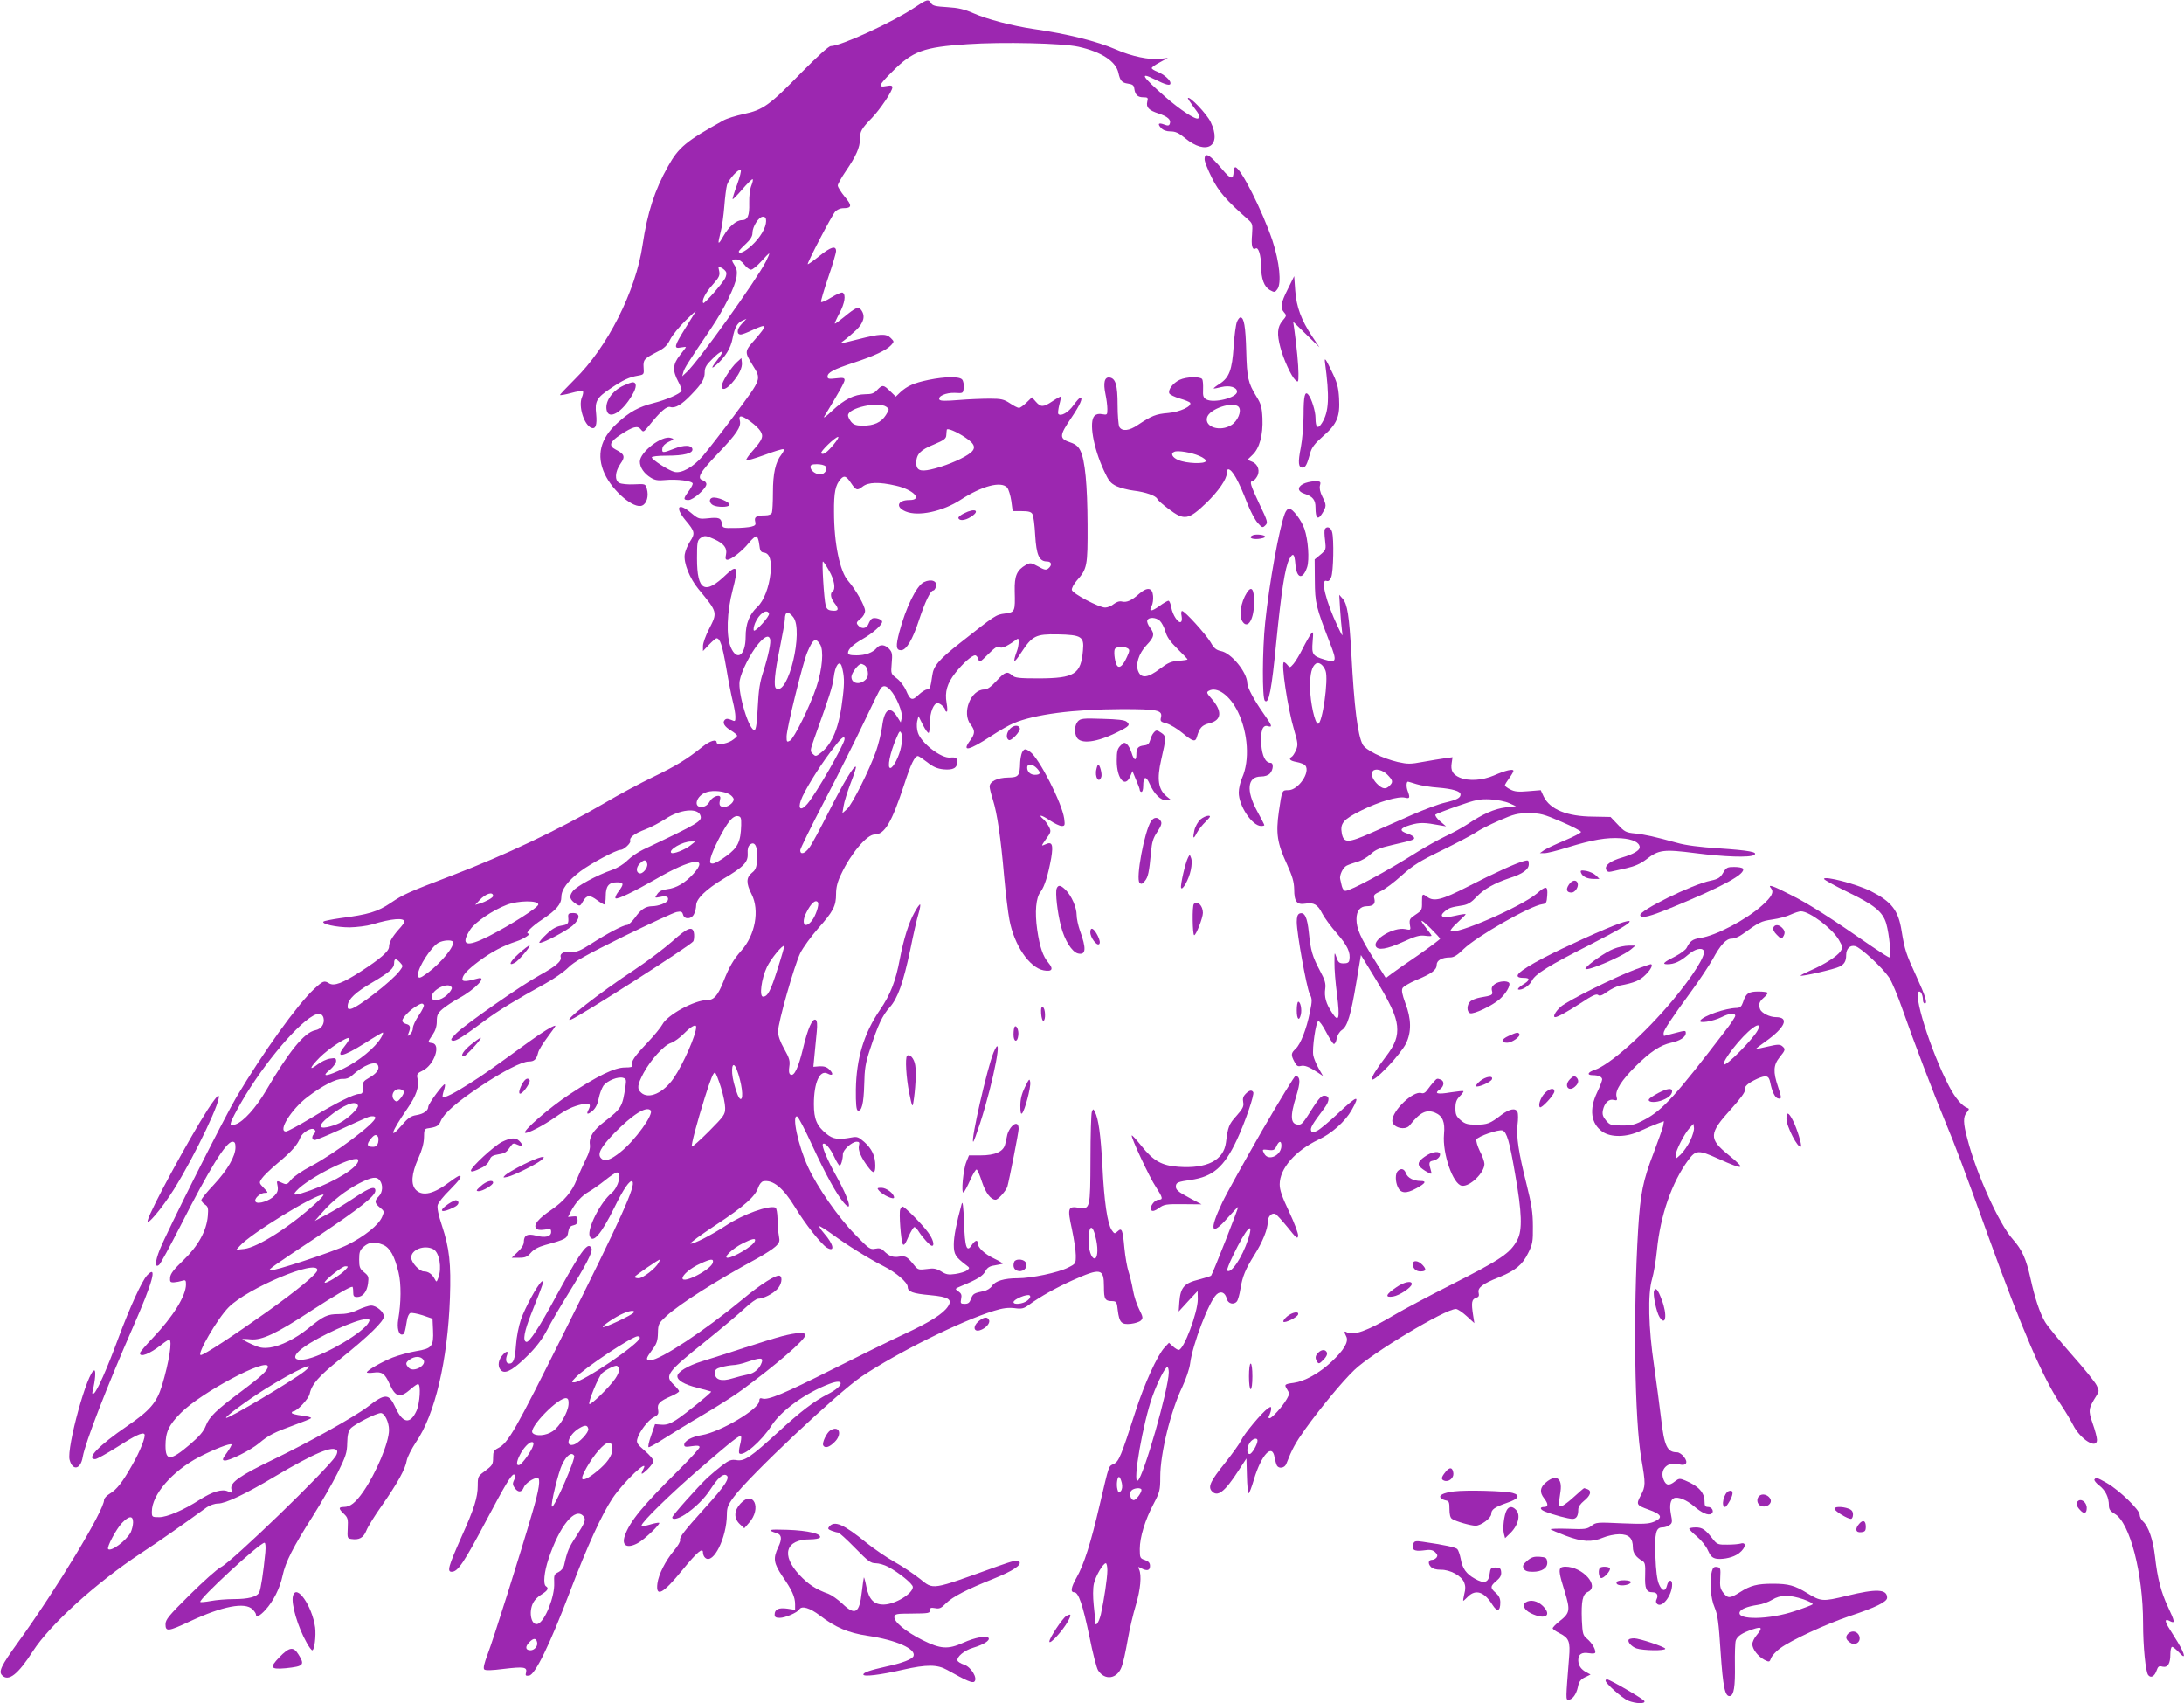 <?xml version="1.0" standalone="no"?>
<!DOCTYPE svg PUBLIC "-//W3C//DTD SVG 20010904//EN"
 "http://www.w3.org/TR/2001/REC-SVG-20010904/DTD/svg10.dtd">
<svg version="1.0" xmlns="http://www.w3.org/2000/svg"
 width="1280pt" height="998pt" viewBox="0 0 1280 998"
 preserveAspectRatio="xMidYMid meet">
<g transform="translate(0,998) scale(0.1,-0.1)"
fill="#9c27b0" stroke="none">
<path d="M5359 9935 c-125 -84 -431 -225 -490 -225 -12 0 -78 -60 -172 -155
-188 -193 -225 -219 -338 -243 -47 -10 -101 -27 -120 -38 -218 -121 -262 -157
-324 -269 -78 -138 -121 -272 -149 -460 -40 -272 -206 -600 -398 -788 -49 -49
-88 -90 -86 -92 2 -2 32 3 65 12 34 10 65 14 69 10 4 -3 1 -20 -6 -36 -21 -52
13 -161 56 -178 25 -9 34 17 28 80 -9 76 3 97 86 152 73 49 107 65 160 74 34
6 35 8 32 47 -3 46 2 52 79 92 42 21 59 37 77 73 12 25 53 74 89 110 36 35 63
60 60 54 -3 -5 -30 -50 -61 -99 -65 -104 -69 -121 -26 -112 17 3 30 4 30 2 0
-2 -16 -23 -35 -47 -42 -53 -45 -90 -10 -155 14 -25 22 -50 19 -55 -11 -18
-87 -51 -161 -70 -90 -23 -142 -51 -216 -119 -99 -90 -123 -189 -73 -297 48
-103 172 -207 220 -185 27 12 39 56 27 98 -8 29 -9 29 -74 26 -36 -2 -75 2
-87 8 -29 15 -26 65 6 112 30 42 25 57 -28 84 -42 22 -35 45 29 87 73 48 100
55 119 31 14 -18 16 -17 47 21 67 84 105 117 126 110 28 -9 68 15 122 72 64
66 79 92 79 132 0 26 9 43 44 77 53 54 78 58 39 7 -44 -56 -50 -71 -17 -43 55
48 87 99 98 160 12 61 27 87 54 100 l27 12 -29 -31 c-28 -30 -30 -61 -4 -61 7
0 37 11 66 25 91 42 93 34 17 -54 -62 -70 -62 -72 -15 -149 53 -86 56 -77
-100 -287 -78 -105 -164 -215 -191 -247 -56 -65 -125 -104 -167 -93 -33 8
-132 72 -132 85 0 6 37 10 89 10 100 0 154 14 149 39 -5 24 -48 25 -107 2 -65
-26 -73 -26 -69 1 2 15 16 29 37 39 33 15 33 17 13 23 -52 17 -182 -83 -182
-139 0 -34 25 -70 64 -94 24 -15 43 -18 83 -14 69 7 163 -5 163 -21 0 -7 -11
-27 -25 -46 -31 -42 -31 -50 0 -50 28 0 105 68 105 93 0 9 -9 19 -20 22 -38
12 -20 45 84 154 114 119 141 160 132 197 -5 17 -2 24 7 24 20 0 94 -55 113
-85 21 -32 13 -51 -46 -118 -23 -26 -40 -51 -36 -54 3 -3 51 11 106 31 56 21
105 36 111 34 6 -2 1 -16 -11 -31 -35 -44 -50 -111 -50 -223 0 -56 -3 -109 -6
-118 -4 -10 -18 -16 -39 -16 -52 0 -66 -9 -59 -36 5 -19 1 -24 -23 -30 -15 -4
-59 -8 -98 -8 -67 -1 -70 0 -74 24 -4 35 -18 40 -81 33 -53 -5 -57 -4 -99 31
-76 64 -98 36 -33 -43 55 -65 57 -77 26 -124 -14 -22 -28 -56 -31 -76 -7 -50
29 -140 80 -202 114 -138 113 -136 62 -236 -19 -37 -35 -81 -35 -98 l0 -30 36
38 c19 20 39 37 43 37 21 0 34 -39 57 -171 13 -79 31 -169 39 -200 8 -31 15
-71 15 -88 0 -29 -1 -30 -25 -19 -19 8 -29 8 -37 0 -16 -16 -3 -40 37 -63 19
-12 35 -25 35 -30 0 -5 -15 -18 -32 -29 -35 -21 -88 -27 -88 -10 0 21 -40 9
-82 -25 -92 -74 -158 -114 -289 -177 -75 -36 -206 -106 -290 -156 -261 -152
-576 -302 -893 -423 -251 -96 -283 -110 -355 -159 -78 -53 -133 -69 -296 -90
-49 -7 -94 -16 -99 -20 -15 -14 76 -34 154 -34 41 1 100 8 130 17 116 35 190
41 190 16 0 -5 -15 -26 -34 -46 -39 -45 -56 -75 -56 -101 0 -26 -52 -71 -165
-144 -105 -68 -157 -88 -186 -70 -29 18 -36 15 -88 -33 -100 -93 -302 -376
-455 -633 -75 -127 -408 -790 -450 -895 -28 -70 -29 -110 -3 -88 8 6 62 106
122 223 171 337 270 498 307 498 14 0 18 -8 18 -33 0 -52 -47 -133 -126 -218
-41 -43 -74 -84 -74 -91 0 -7 10 -19 21 -26 18 -12 21 -21 17 -66 -7 -88 -57
-178 -144 -261 -56 -54 -75 -78 -77 -101 -2 -25 1 -29 23 -28 14 1 35 5 47 9
20 6 23 4 23 -21 0 -67 -76 -189 -192 -311 -43 -45 -78 -86 -78 -92 0 -27 58
-4 124 48 21 17 43 31 47 31 21 0 0 -131 -42 -270 -31 -99 -70 -145 -205 -237
-165 -113 -242 -193 -186 -193 9 0 67 32 127 70 106 68 150 89 161 77 11 -10
-25 -102 -71 -181 -58 -103 -91 -144 -131 -168 -19 -11 -34 -28 -34 -37 0 -61
-275 -517 -506 -837 -97 -134 -114 -169 -91 -191 37 -38 93 6 180 142 101 156
367 398 632 573 110 72 235 160 387 270 18 12 46 22 66 22 44 0 162 56 334
159 231 137 343 184 363 151 4 -6 0 -21 -8 -33 -55 -84 -605 -615 -671 -649
-23 -11 -105 -85 -183 -162 -125 -124 -143 -146 -143 -174 0 -44 16 -42 142
17 192 90 324 115 368 71 11 -11 20 -24 20 -30 0 -20 23 -9 55 26 47 51 86
129 101 201 17 80 63 170 176 347 49 78 115 192 146 254 49 99 56 120 57 177
1 47 7 70 20 85 23 25 150 90 177 90 22 0 48 -53 48 -99 0 -73 -75 -252 -152
-363 -45 -64 -76 -88 -113 -88 -32 0 -32 -10 1 -41 22 -21 25 -30 22 -84 -3
-56 -2 -60 21 -63 46 -7 71 7 88 49 8 22 50 89 91 147 91 130 138 214 146 265
4 20 28 67 53 105 112 162 187 480 200 847 7 200 -3 292 -47 424 -20 59 -29
104 -25 119 3 14 35 54 71 89 60 61 75 83 55 83 -4 0 -28 -15 -52 -33 -95 -73
-161 -89 -201 -50 -31 32 -27 94 13 184 23 51 33 90 34 124 0 42 3 50 20 53
55 8 66 14 79 45 18 43 95 111 231 201 133 89 244 146 284 146 32 0 45 12 55
52 3 15 29 56 56 92 28 37 48 66 45 66 -15 0 -77 -38 -157 -96 -229 -166 -268
-194 -343 -241 -90 -58 -152 -89 -160 -81 -3 2 0 19 6 37 6 18 9 34 6 37 -7 8
-97 -114 -97 -131 0 -23 -27 -42 -69 -49 -32 -5 -49 -16 -83 -56 -82 -95 -67
-46 28 92 55 80 71 127 61 178 -6 26 -2 31 31 47 67 33 108 154 55 161 -28 4
-28 3 2 48 17 25 25 50 25 79 0 36 5 48 34 73 19 16 61 44 94 62 96 51 175
135 110 116 -59 -17 -88 -19 -88 -5 0 25 28 55 97 107 76 56 143 91 220 116
43 14 91 46 69 46 -21 0 23 44 83 83 82 55 111 89 111 131 0 44 38 95 112 151
60 45 209 125 234 125 20 0 63 40 58 53 -7 19 24 43 88 67 32 12 85 40 119 62
82 55 186 66 203 22 14 -35 -2 -45 -334 -202 -30 -14 -72 -43 -92 -63 -23 -23
-59 -45 -90 -56 -88 -30 -210 -96 -232 -126 -23 -31 -17 -49 22 -75 20 -13 23
-12 39 17 22 37 39 39 83 6 19 -14 38 -25 42 -25 4 0 8 22 8 49 0 59 18 81 66
81 41 0 42 -10 8 -55 -14 -18 -21 -36 -16 -39 12 -7 105 38 238 114 206 120
312 134 218 30 -48 -53 -100 -84 -153 -90 -31 -4 -48 -12 -59 -29 -16 -23 -16
-23 16 -17 36 9 53 1 46 -19 -6 -16 -56 -35 -93 -35 -38 -1 -66 -19 -100 -68
-17 -23 -38 -42 -46 -42 -22 0 -115 -49 -210 -110 -62 -40 -87 -50 -110 -47
-43 6 -75 -8 -69 -30 7 -25 -25 -53 -126 -109 -106 -58 -428 -283 -484 -337
-34 -34 -38 -41 -23 -45 19 -4 58 21 193 121 72 54 187 124 349 213 49 27 110
69 135 94 36 36 101 72 325 183 154 75 294 140 311 143 26 5 32 2 37 -15 8
-31 51 -28 65 4 7 14 12 37 12 50 0 38 58 94 159 155 120 71 146 98 143 149
-2 25 3 43 14 52 28 23 46 -14 42 -85 -4 -49 -9 -63 -31 -80 -34 -28 -35 -61
-2 -126 48 -94 21 -239 -60 -330 -47 -53 -71 -95 -105 -181 -33 -83 -56 -109
-95 -109 -74 0 -233 -86 -263 -143 -9 -17 -49 -66 -88 -107 -76 -80 -97 -111
-89 -132 4 -10 -7 -13 -42 -13 -61 0 -161 -49 -326 -158 -117 -77 -279 -218
-259 -225 15 -5 107 43 177 92 64 45 101 63 159 76 41 9 52 0 36 -31 -17 -30
-6 -33 24 -7 17 15 29 39 35 72 5 26 18 60 28 75 23 29 86 55 116 45 17 -5 18
-12 13 -48 -18 -121 -23 -131 -123 -208 -66 -50 -92 -92 -86 -134 3 -22 -4
-49 -25 -90 -16 -33 -39 -84 -52 -116 -27 -70 -75 -127 -150 -178 -74 -50
-105 -87 -88 -107 8 -10 22 -12 50 -8 34 6 38 5 38 -14 0 -27 -35 -36 -89 -21
-50 13 -71 2 -71 -38 0 -15 -13 -37 -36 -58 l-35 -34 43 0 c36 0 48 5 69 29
17 20 45 35 85 46 120 33 129 38 134 75 4 26 11 36 30 40 18 4 25 12 25 30 0
21 -4 25 -28 22 l-28 -3 17 33 c26 50 63 91 105 115 21 12 64 42 95 67 31 25
62 46 70 46 31 0 8 -88 -32 -121 -65 -53 -144 -210 -128 -252 18 -47 68 12
145 168 52 107 92 165 105 152 22 -22 -63 -211 -401 -887 -288 -577 -326 -645
-387 -676 -23 -12 -28 -21 -28 -52 0 -44 -3 -48 -52 -85 -36 -26 -38 -31 -38
-81 0 -70 -20 -134 -97 -305 -75 -169 -84 -201 -56 -201 37 0 72 53 208 310
102 193 142 260 156 260 12 0 11 -17 -1 -39 -6 -13 -5 -24 6 -39 20 -29 42
-28 54 3 8 22 55 55 80 55 20 0 10 -68 -31 -206 -68 -234 -229 -745 -261 -827
-20 -53 -27 -82 -20 -89 7 -7 44 -6 114 3 118 14 139 11 131 -21 -5 -18 -2
-21 18 -18 35 4 122 183 238 488 105 276 188 456 251 551 66 98 219 242 180
170 -18 -35 -11 -35 25 -1 19 19 35 41 35 49 0 9 -23 36 -51 60 -43 37 -50 47
-44 69 10 40 63 111 97 128 26 13 29 20 25 44 -7 34 9 50 76 79 26 11 47 24
47 29 0 4 -13 21 -30 37 -57 54 -44 72 188 258 92 74 194 160 227 191 33 31
68 56 78 56 30 0 86 28 112 56 25 26 33 68 16 78 -18 11 -111 -47 -221 -139
-216 -179 -482 -355 -537 -355 -30 0 -29 8 9 60 27 36 33 54 34 99 1 53 4 57
50 100 81 73 290 206 535 339 41 23 88 53 103 67 25 23 27 31 21 63 -4 20 -8
65 -8 99 -1 36 -6 64 -12 67 -40 15 -189 -39 -287 -103 -90 -59 -196 -113
-211 -108 -7 2 60 51 148 109 170 112 232 168 249 220 6 18 19 34 29 36 57 11
117 -38 186 -151 59 -98 153 -216 186 -237 51 -31 42 18 -16 84 -17 20 -30 39
-27 41 2 2 35 -18 74 -46 86 -64 221 -147 302 -188 74 -37 142 -96 142 -122 0
-28 30 -39 131 -48 109 -10 132 -25 105 -66 -28 -43 -104 -91 -256 -162 -80
-37 -269 -130 -420 -206 -284 -143 -378 -182 -411 -172 -14 5 -19 1 -19 -14 0
-47 -228 -182 -337 -200 -58 -9 -103 -34 -103 -57 0 -12 8 -14 45 -8 33 5 45
3 45 -6 0 -7 -55 -67 -122 -134 -208 -205 -289 -303 -316 -385 -20 -58 13 -77
76 -43 38 20 137 115 125 119 -5 2 -30 -3 -56 -11 -26 -8 -47 -10 -47 -5 0 20
172 187 335 328 201 173 241 205 248 194 3 -5 0 -27 -6 -50 -6 -24 -8 -45 -4
-49 22 -22 129 70 189 163 58 89 199 191 339 244 93 36 86 -12 -9 -60 -79 -40
-158 -100 -291 -222 -161 -147 -197 -172 -243 -165 -31 5 -44 1 -85 -30 -26
-20 -65 -53 -87 -73 -56 -53 -206 -221 -206 -232 0 -17 35 -9 75 17 60 40 114
93 150 149 41 63 70 89 89 82 30 -12 -2 -61 -129 -200 -111 -123 -145 -166
-139 -181 3 -7 -13 -35 -36 -62 -50 -60 -90 -139 -97 -192 -11 -85 33 -61 147
79 87 106 120 134 120 101 0 -11 6 -25 14 -31 47 -39 125 119 126 253 0 42 6
58 41 105 91 123 608 610 747 704 208 140 584 327 777 386 51 16 83 20 120 16
43 -6 55 -3 85 19 69 50 157 99 254 143 168 75 186 72 186 -38 0 -72 6 -83 50
-83 23 -1 26 -6 31 -54 9 -72 22 -85 77 -79 24 3 51 11 59 20 13 13 12 20 -10
64 -14 27 -31 78 -37 114 -6 35 -18 84 -26 108 -8 24 -19 86 -24 137 -10 110
-15 122 -40 99 -17 -16 -19 -15 -35 8 -25 39 -44 167 -54 375 -10 183 -23 277
-44 317 -10 19 -10 19 -18 0 -4 -11 -8 -135 -8 -276 -1 -292 -2 -296 -68 -286
-64 11 -68 -2 -41 -124 12 -57 23 -126 23 -154 0 -50 0 -50 -46 -73 -58 -29
-214 -62 -294 -62 -80 0 -132 -16 -151 -45 -8 -13 -30 -27 -47 -30 -59 -12
-65 -16 -76 -45 -8 -23 -16 -30 -37 -30 -24 0 -26 3 -21 29 5 23 1 32 -16 44
-22 15 -22 15 18 32 95 39 126 59 140 86 11 21 25 30 53 34 20 4 42 8 47 9 6
2 -16 16 -48 31 -57 27 -97 65 -97 91 0 22 -16 16 -35 -12 -29 -45 -40 -15
-45 134 -4 97 -8 128 -14 107 -31 -113 -46 -191 -46 -238 0 -57 9 -72 75 -122
19 -14 19 -16 2 -29 -10 -8 -41 -17 -68 -21 -40 -6 -55 -3 -83 15 -29 17 -44
20 -84 14 -44 -6 -52 -4 -69 16 -46 57 -54 62 -91 57 -37 -7 -61 2 -93 34 -14
14 -27 17 -50 12 -29 -6 -37 0 -118 84 -97 98 -221 277 -275 394 -58 125 -97
308 -64 297 7 -3 47 -79 88 -169 79 -171 144 -289 185 -336 56 -66 32 20 -43
155 -54 96 -88 179 -79 189 12 11 43 -25 67 -77 13 -28 27 -50 31 -50 8 0 19
37 19 67 0 25 53 73 81 73 15 0 18 -5 13 -24 -6 -26 13 -70 53 -123 32 -43 43
-41 43 7 0 56 -20 99 -65 139 -33 29 -42 32 -74 26 -78 -15 -109 -10 -147 21
-57 46 -74 86 -74 174 0 127 35 204 81 179 30 -16 36 -2 11 23 -16 16 -32 21
-58 20 l-37 -3 7 73 c4 40 10 101 13 134 4 40 2 64 -6 68 -19 12 -47 -50 -75
-169 -28 -115 -52 -165 -74 -151 -8 5 -10 21 -6 46 5 33 1 49 -30 104 -24 42
-36 77 -36 102 0 53 95 386 130 459 17 34 64 98 105 145 89 100 105 131 105
202 0 38 8 71 30 116 56 120 151 232 195 232 60 0 101 70 175 295 38 118 61
165 80 165 4 0 28 -16 54 -36 35 -28 59 -38 96 -42 57 -5 80 8 80 44 0 23 -8
28 -42 25 -52 -5 -168 84 -188 145 -7 19 -8 48 -5 66 l8 32 26 -52 c15 -29 30
-50 34 -46 4 4 7 32 7 61 0 58 22 113 45 113 15 0 45 -27 45 -41 0 -5 4 -9 9
-9 4 0 4 22 -1 50 -12 66 3 116 51 177 44 56 97 103 116 103 7 0 15 -10 19
-22 5 -22 9 -20 59 30 38 38 56 49 64 41 11 -11 40 1 91 37 21 16 22 16 22 -9
0 -14 -4 -36 -9 -49 -28 -76 -20 -80 24 -12 65 99 85 109 213 107 140 -3 157
-13 149 -94 -12 -140 -49 -163 -258 -164 -117 0 -140 3 -156 17 -30 27 -43 22
-93 -32 -31 -34 -54 -50 -71 -50 -80 0 -134 -138 -80 -206 27 -35 26 -53 -4
-94 -50 -68 -8 -59 124 27 47 31 106 65 131 75 122 52 349 82 635 83 210 0
240 -6 229 -50 -5 -21 -1 -25 33 -34 21 -6 63 -31 93 -56 62 -51 76 -55 85
-22 15 52 29 68 73 79 73 18 77 71 11 146 -27 31 -29 36 -15 44 49 28 125 -27
172 -125 59 -123 69 -283 24 -384 -11 -25 -20 -64 -20 -87 0 -78 79 -196 131
-196 10 0 19 2 19 5 0 3 -19 40 -42 82 -66 121 -58 203 22 203 23 0 43 7 53
18 20 22 22 62 4 62 -30 0 -50 39 -55 108 -5 80 8 117 39 107 29 -9 24 4 -27
76 -53 75 -94 151 -94 176 -1 64 -94 177 -154 188 -28 6 -41 16 -61 52 -29 48
-151 183 -167 183 -5 0 -7 -13 -3 -29 3 -16 2 -32 -4 -35 -15 -10 -49 41 -56
84 -4 22 -11 40 -17 40 -5 0 -30 -14 -54 -32 -47 -33 -63 -33 -44 2 6 11 10
38 8 58 -4 49 -33 54 -80 14 -46 -41 -74 -53 -101 -47 -15 4 -32 -1 -49 -14
-14 -12 -37 -21 -51 -21 -36 0 -191 82 -195 103 -2 10 11 34 28 54 62 70 65
85 64 328 -1 236 -15 379 -42 434 -12 25 -28 38 -57 48 -69 23 -68 39 6 148
48 71 68 115 51 115 -5 0 -23 -20 -41 -45 -30 -42 -73 -66 -88 -51 -4 4 -1 27
5 53 7 25 11 47 9 49 -1 2 -23 -10 -47 -26 -55 -37 -70 -37 -99 -4 l-23 26
-32 -31 c-18 -17 -37 -31 -44 -31 -7 0 -31 12 -53 27 -35 23 -51 27 -117 27
-42 0 -125 -3 -183 -8 -75 -6 -108 -6 -113 2 -12 20 38 42 90 40 49 -3 49 -3
52 30 2 18 -2 40 -9 48 -16 19 -99 18 -197 -2 -86 -18 -124 -35 -165 -72 l-27
-26 -33 32 c-39 38 -45 39 -76 7 -18 -20 -33 -25 -70 -25 -64 -1 -121 -29
-194 -97 -33 -32 -54 -47 -46 -33 83 136 119 200 119 213 0 13 -9 15 -50 10
-42 -5 -50 -3 -50 10 0 24 33 42 151 81 120 39 195 74 222 104 18 20 18 21 -2
41 -28 28 -62 26 -196 -8 -103 -26 -108 -27 -80 -7 17 12 49 40 73 62 45 44
55 83 29 118 -16 22 -30 16 -102 -43 -27 -22 -50 -39 -52 -37 -2 2 10 29 27
61 31 58 39 108 19 120 -6 4 -36 -9 -67 -28 -31 -20 -59 -31 -60 -26 -2 5 17
70 42 143 25 73 46 143 46 155 0 34 -31 25 -99 -30 -35 -28 -65 -49 -67 -47
-5 6 141 286 161 308 10 11 30 20 44 20 54 0 57 14 12 67 -22 27 -41 57 -41
66 0 8 21 46 47 84 60 88 83 139 83 188 0 45 8 60 71 125 48 50 119 156 119
178 0 11 -8 13 -35 8 -51 -10 -45 6 33 83 121 122 184 145 442 162 204 14 559
6 651 -15 135 -30 220 -86 234 -154 10 -45 20 -57 56 -62 27 -4 35 -10 37 -30
5 -36 20 -50 53 -50 26 0 29 -3 23 -25 -8 -34 8 -51 66 -70 54 -18 75 -37 66
-60 -4 -12 -11 -13 -32 -5 -34 13 -42 5 -19 -20 12 -13 31 -20 55 -20 29 0 49
-9 85 -39 127 -105 219 -47 150 95 -23 47 -122 151 -133 140 -2 -2 13 -25 32
-51 37 -48 42 -60 28 -69 -15 -9 -106 51 -192 126 -137 120 -155 149 -64 104
68 -34 94 -41 94 -23 0 18 -38 51 -77 67 -18 7 -33 16 -33 21 0 5 21 20 48 34
l47 26 -46 -6 c-60 -7 -169 15 -256 54 -112 49 -289 93 -486 121 -122 18 -272
57 -351 92 -55 24 -89 32 -154 36 -68 4 -86 8 -95 23 -16 26 -23 24 -98 -26z
m-1039 -1037 c-17 -45 -28 -83 -26 -85 2 -2 27 23 56 57 28 33 56 60 60 60 5
0 2 -16 -6 -36 -9 -22 -14 -62 -13 -105 2 -73 -9 -99 -43 -99 -32 0 -77 -38
-108 -93 -33 -58 -36 -53 -16 26 8 30 17 97 21 148 4 52 11 108 16 126 11 34
67 95 80 87 5 -3 -5 -41 -21 -86z m170 -213 c0 -39 -34 -97 -84 -143 -40 -37
-76 -54 -76 -35 0 3 18 23 40 43 28 26 40 45 40 65 0 37 37 95 61 95 14 0 19
-7 19 -25z m-1 -237 c-54 -107 -399 -589 -464 -648 l-27 -25 7 25 c7 24 27 56
163 257 74 109 142 246 149 302 4 28 1 48 -11 65 -21 33 -20 36 9 36 16 0 32
-11 47 -30 12 -16 30 -30 39 -30 10 0 37 22 61 49 24 27 44 47 46 46 2 -2 -7
-23 -19 -47z m-233 -63 c3 -7 0 -24 -7 -37 -17 -31 -121 -150 -127 -144 -12
12 12 60 54 107 39 44 44 55 39 81 -7 28 -6 29 15 18 11 -6 23 -17 26 -25z
m939 -789 c18 -13 18 -14 -3 -48 -27 -43 -71 -63 -136 -62 -38 0 -53 5 -68 23
-10 13 -18 29 -18 37 0 44 179 84 225 50z m463 -180 c62 -41 66 -67 15 -100
-48 -32 -145 -71 -218 -87 -63 -14 -85 -4 -85 40 1 50 25 75 102 106 62 26 73
35 74 55 1 14 2 28 3 32 2 12 59 -12 109 -46z m-770 -38 c-40 -49 -64 -66 -75
-54 -9 8 82 96 99 96 6 0 -5 -19 -24 -42z m-50 -130 c16 -16 -4 -48 -31 -48
-28 1 -57 23 -57 44 0 12 9 16 38 16 21 0 43 -5 50 -12z m150 -99 c29 -43 36
-45 68 -20 33 26 96 28 195 5 103 -23 160 -84 79 -84 -70 0 -84 -41 -22 -67
74 -31 217 0 323 69 125 81 236 110 272 71 8 -10 19 -45 24 -78 l8 -60 53 0
c40 0 56 -4 63 -18 6 -9 13 -65 16 -123 7 -116 23 -154 69 -154 27 0 32 -21 8
-41 -13 -11 -23 -9 -60 12 -41 22 -46 23 -71 9 -54 -31 -68 -64 -66 -153 3
-121 2 -124 -57 -132 -54 -7 -55 -8 -264 -173 -122 -96 -155 -134 -162 -189
-10 -71 -14 -83 -31 -83 -9 0 -31 -14 -49 -31 -38 -37 -49 -33 -74 26 -10 23
-34 55 -54 70 -35 27 -35 27 -30 88 5 54 3 65 -15 85 -25 26 -53 28 -72 6 -23
-28 -67 -44 -119 -44 -38 0 -50 4 -50 15 0 21 29 48 86 81 57 32 114 82 114
101 0 15 -44 28 -60 18 -6 -4 -15 -18 -20 -31 -11 -28 -41 -32 -61 -8 -12 14
-10 19 14 38 16 13 27 32 27 47 0 28 -54 123 -99 175 -49 55 -83 220 -83 404
-1 115 8 158 39 193 21 23 33 18 61 -24z m-803 -328 c58 -26 78 -53 70 -90 -5
-23 -3 -31 8 -31 22 0 90 53 126 99 19 23 38 40 45 38 6 -2 13 -23 16 -48 4
-37 9 -45 28 -47 33 -5 45 -45 38 -120 -9 -84 -39 -162 -77 -198 -47 -44 -69
-98 -69 -175 0 -110 -51 -146 -87 -62 -28 65 -23 208 11 336 35 133 27 152
-37 91 -126 -122 -172 -97 -172 94 0 91 2 105 19 118 25 18 32 17 81 -5z m674
-185 c31 -53 40 -109 21 -121 -16 -10 -12 -40 10 -68 29 -36 25 -49 -12 -45
-25 2 -33 9 -39 31 -10 37 -23 257 -16 257 3 0 19 -24 36 -54z m-352 -252 c5
-14 -77 -105 -88 -99 -5 4 -2 22 6 43 23 56 71 89 82 56z m142 -20 c62 -79
-29 -462 -100 -418 -16 10 -9 89 21 235 16 79 30 156 30 170 0 46 19 51 49 13z
m2148 -21 c11 -10 26 -38 33 -63 9 -32 28 -60 71 -102 32 -32 59 -59 59 -62 0
-2 -24 -6 -53 -8 -43 -3 -63 -12 -109 -47 -69 -52 -107 -57 -125 -19 -21 41 0
109 48 159 44 46 48 65 18 103 -11 15 -18 33 -15 41 7 20 50 19 73 -2z m-2284
-106 c7 -19 -9 -96 -39 -191 -21 -63 -28 -110 -33 -210 -4 -87 -10 -131 -18
-133 -31 -11 -100 216 -88 288 9 54 65 164 110 217 37 43 59 52 68 29z m293
-32 c23 -35 14 -145 -21 -250 -37 -111 -131 -302 -155 -315 -18 -10 -20 -8
-20 24 0 46 95 432 121 493 34 80 48 89 75 48z m1803 -24 c13 -8 12 -15 -4
-50 -22 -49 -42 -68 -56 -54 -13 13 -23 78 -16 98 7 17 53 20 76 6z m-1675
-108 c14 -53 16 -88 6 -172 -20 -181 -61 -282 -133 -335 -25 -19 -28 -19 -44
-3 -16 15 -15 21 9 89 88 245 108 306 114 357 8 72 35 108 48 64z m133 9 c19
-12 27 -60 12 -78 -33 -40 -89 -33 -89 10 0 22 41 76 57 76 4 0 13 -4 20 -8z
m151 -145 c35 -37 75 -134 67 -164 l-6 -26 -20 32 c-42 69 -76 47 -89 -56 -5
-38 -21 -102 -35 -143 -41 -115 -140 -312 -170 -340 l-28 -25 7 41 c3 23 22
83 41 134 20 51 34 94 31 97 -10 11 -72 -92 -158 -262 -50 -99 -101 -195 -115
-212 -26 -36 -53 -43 -53 -15 0 9 64 139 141 287 78 149 181 355 231 460 49
104 94 195 100 202 15 19 32 16 56 -10z m63 -334 c-10 -53 -46 -123 -63 -123
-20 0 -2 88 35 174 19 45 22 47 30 28 7 -14 6 -41 -2 -79z m-331 47 c0 -30
-167 -320 -218 -380 -37 -43 -57 -33 -38 21 18 51 101 187 174 284 59 79 82
100 82 75z m-672 -326 c12 -8 22 -20 22 -28 0 -21 -37 -48 -62 -44 -22 3 -25
13 -17 48 8 30 -43 17 -61 -15 -11 -20 -26 -31 -43 -33 -59 -7 -36 69 26 87
39 12 104 5 135 -15z m66 -179 c-3 -97 -19 -131 -86 -180 -33 -25 -69 -45 -80
-45 -17 0 -19 4 -13 33 10 44 78 177 111 216 17 21 34 31 48 29 18 -3 21 -9
20 -53z m-298 -119 c-31 -25 -102 -53 -112 -43 -18 17 68 67 116 66 l25 0 -29
-23z m-253 -107 c6 -23 -27 -63 -46 -56 -20 6 -19 35 2 56 26 26 37 26 44 0z
m-903 -189 c0 -10 -41 -33 -80 -45 l-25 -7 25 27 c36 39 80 53 80 25z m265
-50 c0 -17 -160 -119 -291 -186 -132 -67 -168 -54 -108 39 28 43 132 114 214
145 67 26 185 27 185 2z m1639 12 c8 -14 -13 -77 -35 -106 -42 -53 -66 -18
-33 47 28 56 55 79 68 59z m-2140 -230 c14 -23 -68 -124 -148 -183 -46 -34
-56 -36 -56 -9 0 43 78 163 120 186 28 15 76 18 84 6z m1904 -157 c-41 -131
-59 -165 -86 -165 -23 0 -10 105 23 174 23 48 92 132 101 123 2 -1 -15 -61
-38 -132z m-2213 35 c18 -20 18 -21 -2 -48 -43 -59 -248 -218 -288 -224 -16
-2 -19 2 -17 22 4 36 46 76 142 132 103 61 130 84 130 115 0 28 11 29 35 3z
m303 -148 c2 -7 -11 -26 -28 -42 -38 -35 -90 -42 -90 -12 0 45 105 93 118 54z
m-164 -101 c3 -5 -10 -32 -29 -60 -19 -28 -35 -61 -35 -75 0 -13 -8 -30 -17
-37 -15 -12 -16 -12 -9 6 15 36 11 49 -14 55 -14 4 -24 13 -22 21 5 20 42 58
77 80 34 21 41 23 49 10z m-588 -75 c8 -35 -12 -66 -49 -73 -64 -13 -154 -124
-290 -357 -58 -98 -130 -178 -176 -194 -41 -15 -40 -4 10 88 120 222 335 487
444 548 32 18 54 14 61 -12z m2184 -54 c0 -46 -76 -218 -132 -300 -59 -86
-146 -125 -190 -85 -26 23 -23 46 14 116 42 77 119 163 161 176 18 6 53 31 77
56 41 41 70 57 70 37z m-1847 -63 c-33 -57 -131 -137 -217 -179 -102 -49 -138
-53 -83 -9 20 17 37 40 37 51 0 18 -5 20 -36 15 -20 -3 -51 -18 -71 -33 -55
-42 -49 -21 10 39 53 53 163 125 174 114 3 -4 -9 -24 -27 -47 -59 -74 -16 -67
121 19 51 33 98 60 102 61 5 0 0 -14 -10 -31z m-17 -163 c9 -22 -10 -47 -52
-71 -35 -20 -39 -26 -38 -59 1 -30 -2 -36 -20 -36 -31 0 -132 -50 -281 -140
-73 -44 -140 -80 -149 -80 -50 0 32 131 126 202 88 67 170 109 207 106 19 -1
38 5 53 19 69 63 142 91 154 59z m2102 -23 c29 -75 42 -173 23 -173 -10 0 -25
36 -40 95 -21 80 -8 141 17 78z m-93 -104 c14 -44 25 -99 25 -121 0 -39 -6
-47 -95 -137 -52 -52 -97 -92 -100 -89 -6 6 30 141 76 288 35 111 51 150 60
144 5 -2 20 -41 34 -85z m-1858 -25 c2 -6 -6 -23 -18 -38 -17 -21 -24 -24 -35
-15 -29 24 -8 72 30 67 11 -2 21 -8 23 -14z m-269 -82 c5 -16 -59 -77 -107
-102 -20 -10 -54 -21 -74 -25 -52 -10 -49 14 6 58 90 74 163 103 175 69z
m1715 -28 c21 -21 -91 -177 -177 -245 -59 -47 -92 -58 -113 -36 -24 24 -2 65
76 146 108 110 188 161 214 135z m-1613 -43 c0 -32 -236 -209 -377 -284 -52
-27 -103 -62 -117 -80 -22 -28 -27 -30 -51 -19 -35 16 -35 16 -28 -18 4 -24 0
-37 -18 -56 -28 -30 -95 -52 -110 -37 -15 15 24 53 53 53 21 0 21 1 -7 30 -27
28 -27 30 -11 54 9 14 51 55 94 91 81 67 116 107 132 149 12 31 67 63 83 47 8
-8 8 -14 -1 -23 -17 -17 -15 -38 3 -38 8 0 72 26 142 58 180 82 176 81 196 81
9 1 17 -3 17 -8z m15 -112 c4 -5 4 -21 1 -35 -5 -17 -13 -24 -31 -24 -34 0
-38 13 -14 44 22 28 34 32 44 15z m-115 -138 c0 -40 -131 -122 -278 -175 -93
-33 -112 -34 -86 -5 70 79 364 224 364 180z m126 -118 c20 -26 17 -70 -6 -93
-27 -27 -25 -40 7 -66 25 -20 26 -23 13 -53 -19 -48 -104 -116 -205 -166 -83
-41 -444 -159 -454 -149 -7 7 16 23 281 199 246 164 338 237 338 268 0 29 -32
19 -115 -36 -44 -30 -116 -74 -160 -98 l-80 -43 45 51 c59 68 134 126 215 169
75 38 102 42 121 17z m-376 -134 c-148 -136 -340 -258 -418 -267 l-47 -5 20
22 c63 72 441 303 490 301 6 -1 -15 -24 -45 -51z m4575 -216 c12 -58 7 -109
-11 -107 -18 2 -34 50 -34 101 0 102 25 106 45 6z m-2001 -6 c-10 -28 -126
-97 -160 -97 -28 0 31 56 90 85 56 28 78 32 70 12z m-2179 -21 c41 -17 68 -67
91 -163 16 -66 15 -176 -2 -275 -8 -48 2 -88 21 -88 15 0 18 10 30 83 3 21 12
40 20 43 8 3 40 -3 72 -13 l58 -20 3 -67 c4 -95 -6 -108 -99 -123 -41 -7 -103
-24 -139 -38 -68 -28 -150 -75 -150 -87 0 -3 18 -4 40 -1 48 7 66 -6 92 -64
36 -81 62 -88 126 -32 18 16 37 29 42 29 18 0 11 -113 -9 -157 -37 -81 -81
-74 -124 21 -38 82 -59 83 -162 3 -74 -57 -346 -209 -551 -308 -202 -97 -257
-137 -248 -175 6 -23 5 -24 -20 -13 -34 16 -91 -1 -166 -49 -95 -61 -191 -102
-237 -102 -42 0 -43 1 -43 33 0 99 120 237 276 319 89 46 183 83 191 74 2 -2
-10 -24 -27 -48 -26 -35 -29 -44 -15 -46 24 -5 154 60 204 102 54 46 90 64
206 106 50 18 94 36 98 40 5 4 -19 11 -52 15 -34 4 -61 11 -61 16 0 5 4 9 8 9
22 0 91 73 97 103 12 56 53 103 179 204 167 134 256 221 256 249 0 27 -44 64
-75 64 -13 0 -47 -11 -77 -25 -38 -18 -70 -25 -113 -25 -67 0 -89 -11 -180
-85 -73 -59 -160 -102 -223 -111 -42 -5 -60 -2 -106 19 -31 14 -56 28 -56 30
0 2 22 2 50 -1 65 -6 149 33 353 167 136 88 226 141 242 141 3 0 5 -13 5 -30
0 -25 4 -30 23 -30 33 0 58 31 64 80 5 38 3 44 -23 65 -25 20 -29 30 -29 75 0
44 4 55 28 76 32 27 63 30 112 10z m295 -26 c35 -19 51 -109 29 -167 -10 -27
-11 -27 -21 -8 -15 29 -38 45 -64 45 -26 0 -74 53 -74 81 0 47 78 77 130 49z
m1320 -79 c-17 -33 -92 -91 -117 -91 -13 0 -23 3 -23 8 0 6 139 102 148 102 1
0 -2 -9 -8 -19z m318 2 c-7 -41 -178 -129 -178 -93 0 20 49 61 103 85 62 29
80 31 75 8z m-2318 -45 c0 -21 -115 -116 -297 -246 -197 -140 -368 -252 -386
-252 -27 0 98 215 163 280 111 112 520 284 520 218z m160 -3 c-25 -26 -110
-78 -117 -71 -8 8 101 96 120 96 20 0 20 -1 -3 -25z m4001 -176 c-25 -20 -81
-26 -81 -9 0 17 83 51 95 39 7 -7 2 -17 -14 -30z m-2307 -70 c-8 -14 -174 -92
-181 -85 -6 6 75 61 118 79 42 19 73 21 63 6z m-1554 -59 c-31 -57 -242 -183
-352 -211 -89 -22 -105 11 -30 65 88 65 309 165 365 166 25 0 27 -2 17 -20z
m1590 -89 c0 -33 -336 -261 -385 -261 -17 0 -16 3 6 26 52 57 334 244 366 244
7 0 13 -4 13 -9z m-1270 -127 c27 -31 -54 -79 -84 -49 -21 22 -20 31 6 49 29
20 62 20 78 0z m-910 -42 c0 -21 -41 -59 -148 -139 -157 -117 -196 -155 -216
-208 -13 -33 -37 -61 -94 -110 -113 -96 -142 -97 -142 -6 0 79 19 121 90 192
118 119 510 328 510 271z m215 -27 c-68 -54 -451 -282 -460 -273 -7 6 122 101
231 170 175 109 316 174 229 103z m1843 11 c2 -10 -8 -34 -22 -54 -34 -50
-144 -157 -152 -149 -9 9 54 162 74 180 24 22 75 47 87 44 6 -2 12 -11 13 -21z
m-296 -206 c-4 -48 -51 -128 -92 -156 -39 -27 -101 -32 -119 -10 -25 29 155
213 199 203 10 -2 14 -13 12 -37z m116 -143 c4 -20 -55 -83 -86 -92 -54 -15
-30 58 31 95 36 22 50 21 55 -3z m-324 -99 c-9 -31 -63 -106 -80 -112 -19 -7
-18 18 2 57 21 42 54 77 71 77 10 0 12 -7 7 -22z m464 -7 c6 -37 -17 -78 -68
-124 -54 -48 -97 -74 -107 -63 -11 11 47 113 96 168 46 52 74 59 79 19z m-223
-51 c10 -16 -118 -310 -130 -298 -10 9 38 204 60 248 27 54 55 74 70 50z m55
-355 c16 -19 8 -38 -45 -120 -41 -62 -51 -85 -69 -167 -4 -16 -17 -32 -33 -40
-25 -12 -27 -17 -25 -63 4 -79 -53 -223 -95 -240 -39 -14 -57 68 -28 124 8 16
30 38 50 49 35 22 43 36 25 47 -18 11 -11 84 15 161 65 195 157 307 205 249z
m-2640 -35 c0 -17 -7 -44 -14 -59 -26 -49 -115 -115 -132 -98 -10 10 47 117
80 152 42 44 66 46 66 5z m775 -177 c-11 -115 -27 -218 -36 -234 -13 -26 -64
-39 -149 -39 -42 0 -102 -5 -134 -11 -32 -6 -60 -8 -62 -6 -14 13 348 347 376
347 6 0 8 -22 5 -57z m1593 -527 c5 -22 -16 -46 -39 -46 -29 0 -33 20 -8 46
25 27 42 27 47 0z"/>
<path d="M5650 6972 c-19 -9 -34 -21 -33 -27 4 -18 37 -16 71 5 60 37 28 56
-38 22z"/>
<path d="M5415 6569 c-44 -21 -106 -149 -144 -292 -22 -83 -20 -107 10 -107
31 0 68 63 105 176 35 106 67 174 84 174 5 0 12 10 15 21 11 34 -26 49 -70 28z"/>
<path d="M7060 9046 c0 -13 19 -61 42 -107 40 -81 84 -132 209 -242 31 -27 31
-30 27 -92 -6 -65 2 -93 21 -81 16 10 31 -37 32 -102 0 -76 18 -123 52 -142
26 -14 29 -14 43 5 26 34 13 160 -29 287 -59 174 -187 428 -217 428 -5 0 -10
-10 -10 -22 -1 -53 -16 -51 -66 9 -75 89 -104 105 -104 59z"/>
<path d="M7548 8287 c-42 -83 -46 -111 -22 -138 15 -17 15 -20 -10 -49 -30
-36 -33 -77 -12 -156 18 -69 64 -169 87 -190 18 -17 19 -15 19 37 0 49 -10
155 -25 264 l-6 40 77 -75 77 -75 -43 64 c-63 95 -92 172 -99 269 l-6 84 -37
-75z"/>
<path d="M7249 8093 c-6 -16 -15 -81 -19 -145 -9 -136 -26 -181 -82 -217 -21
-13 -37 -26 -35 -27 1 -2 22 2 45 8 48 12 92 -1 92 -27 0 -35 -134 -69 -179
-46 -18 10 -22 20 -20 60 1 26 -1 53 -5 59 -11 17 -93 15 -133 -4 -39 -19 -68
-57 -60 -79 4 -8 31 -21 61 -30 31 -9 58 -20 61 -25 13 -20 -59 -54 -129 -60
-72 -6 -96 -16 -176 -69 -52 -36 -94 -40 -110 -12 -5 11 -10 68 -10 128 0 117
-12 156 -47 161 -30 4 -38 -31 -24 -98 6 -28 11 -67 11 -87 0 -34 -1 -35 -30
-30 -19 4 -34 1 -45 -9 -34 -34 -8 -186 55 -322 28 -61 39 -74 74 -91 22 -10
68 -22 101 -26 68 -8 131 -30 138 -49 3 -7 33 -34 67 -59 91 -69 116 -64 222
38 69 67 118 138 118 172 0 13 4 23 8 23 24 0 61 -67 112 -199 18 -46 45 -97
61 -115 26 -29 29 -30 45 -14 16 15 14 23 -35 125 -52 110 -59 133 -41 133 5
0 17 11 25 24 22 33 10 75 -26 90 l-28 12 29 28 c42 39 63 118 59 215 -3 66
-9 85 -35 127 -49 80 -56 109 -60 266 -4 145 -13 198 -34 198 -6 0 -15 -12
-21 -27z m11 -498 c19 -23 -6 -83 -44 -106 -65 -40 -156 -12 -142 44 12 51
155 99 186 62z m-232 -286 c26 -11 42 -24 39 -31 -6 -18 -113 -14 -160 6 -37
15 -49 40 -24 49 20 9 99 -4 145 -24z"/>
<path d="M7765 7860 c28 -208 24 -292 -17 -358 -24 -39 -38 -29 -38 29 0 39
-23 113 -42 136 -20 25 -28 -6 -28 -117 0 -58 -7 -144 -16 -191 -18 -91 -15
-119 11 -119 16 0 26 19 44 86 9 32 26 55 75 98 83 72 100 115 94 223 -4 66
-11 92 -46 163 -32 67 -40 77 -37 50z"/>
<path d="M4318 7857 c-36 -33 -88 -116 -88 -139 0 -28 25 -21 59 17 42 48 63
91 59 122 l-3 25 -27 -25z"/>
<path d="M3655 7721 c-68 -31 -112 -96 -99 -147 14 -55 91 -9 149 91 27 45 28
75 3 75 -7 0 -31 -9 -53 -19z"/>
<path d="M7637 7144 c-35 -19 -32 -44 8 -57 49 -16 65 -36 65 -81 0 -64 14
-76 39 -35 26 42 26 50 1 99 -13 26 -18 49 -14 65 6 23 4 25 -32 25 -22 -1
-52 -8 -67 -16z"/>
<path d="M4173 7063 c-19 -7 -16 -31 6 -43 25 -13 88 -13 96 0 10 16 -77 53
-102 43z"/>
<path d="M7531 6973 c-33 -83 -92 -408 -116 -640 -17 -162 -18 -444 -2 -459
23 -23 40 65 67 344 30 300 51 435 76 485 22 41 31 33 36 -29 7 -85 43 -94 69
-17 14 45 6 160 -16 224 -17 50 -69 119 -90 119 -7 0 -18 -12 -24 -27z"/>
<path d="M7765 6880 c-4 -6 -3 -35 1 -66 6 -54 6 -56 -27 -84 l-34 -28 1 -123
c1 -134 6 -153 89 -368 42 -107 38 -117 -32 -96 -70 21 -76 30 -70 104 5 60 4
64 -10 46 -8 -11 -30 -49 -48 -85 -18 -36 -42 -76 -54 -90 -20 -23 -22 -24
-35 -7 -7 9 -17 17 -21 17 -19 0 22 -272 60 -399 22 -75 23 -86 11 -116 -8
-18 -19 -36 -25 -39 -21 -13 -11 -24 28 -31 22 -4 45 -13 51 -20 32 -39 -41
-145 -99 -145 -38 0 -37 2 -56 -126 -18 -127 -10 -184 48 -309 32 -71 41 -102
42 -146 0 -73 16 -92 66 -84 49 8 72 -5 98 -57 12 -24 50 -76 86 -117 62 -71
82 -113 73 -158 -2 -13 -12 -18 -33 -18 -25 0 -32 5 -42 35 -12 34 -12 34 -12
-30 -1 -35 6 -120 15 -188 18 -143 11 -168 -30 -105 -34 51 -46 92 -39 140 4
30 -2 51 -30 103 -46 87 -55 119 -66 224 -9 91 -25 124 -55 113 -11 -5 -16
-19 -16 -49 0 -67 57 -380 75 -420 16 -32 16 -41 2 -109 -20 -100 -55 -188
-83 -214 -28 -26 -29 -36 -8 -76 12 -24 20 -30 38 -25 22 5 47 -4 100 -39 l30
-20 -26 45 c-14 25 -28 59 -31 75 -8 40 15 197 29 202 6 2 27 -27 46 -64 19
-37 40 -69 45 -70 6 -2 14 12 17 31 4 20 16 40 30 50 33 21 53 88 85 279 l27
161 76 -124 c94 -154 130 -230 136 -291 6 -63 -11 -109 -67 -182 -113 -148
-106 -180 13 -57 45 47 93 108 106 135 33 67 32 146 -4 238 -18 50 -23 74 -16
87 5 9 40 30 77 46 93 38 123 60 123 90 0 27 31 44 80 44 20 0 42 13 77 48 77
75 392 255 463 264 22 3 25 8 28 51 4 57 -6 59 -60 12 -92 -78 -480 -247 -506
-220 -4 4 14 26 41 50 26 24 47 45 47 48 0 3 -28 -1 -62 -9 -73 -17 -99 -6
-59 27 24 19 33 23 105 34 29 5 50 18 80 50 42 45 105 80 191 109 79 25 115
51 115 82 0 24 -3 25 -27 19 -45 -11 -177 -71 -332 -151 -151 -77 -197 -89
-237 -59 -28 21 -30 19 -30 -32 1 -44 -2 -49 -37 -72 -35 -23 -38 -29 -34 -59
6 -33 6 -33 -29 -26 -66 12 -187 -59 -171 -100 11 -27 65 -18 160 25 72 33 97
40 128 36 21 -3 39 -3 39 0 0 3 -13 22 -30 43 -47 59 -35 59 25 0 30 -30 55
-57 55 -61 0 -3 -57 -46 -127 -95 -71 -48 -142 -98 -159 -111 l-32 -24 -67
107 c-82 130 -105 183 -105 238 0 49 22 76 61 76 37 0 51 14 44 43 -6 23 -2
27 37 45 23 10 79 52 123 92 67 60 105 84 235 147 85 42 173 88 196 103 22 16
85 48 140 72 88 38 107 43 174 43 68 0 86 -5 191 -50 63 -27 115 -54 115 -60
0 -5 -43 -28 -96 -50 -53 -22 -108 -48 -121 -57 l-24 -17 27 0 c14 -1 76 15
137 34 143 44 227 59 313 53 68 -5 108 -25 108 -53 0 -18 -37 -40 -101 -59
-70 -20 -105 -46 -96 -71 5 -12 14 -16 30 -12 12 3 53 12 90 20 48 11 82 26
115 51 73 57 101 61 288 37 171 -22 319 -27 344 -11 27 17 -29 27 -206 39
-110 7 -196 18 -244 32 -139 38 -185 48 -245 55 -55 5 -64 10 -103 52 l-43 45
-102 2 c-153 1 -253 42 -290 118 l-17 37 -73 -6 c-57 -5 -80 -3 -105 10 -18 9
-32 20 -32 24 0 5 11 23 25 42 14 19 25 38 25 43 0 14 -47 3 -115 -27 -68 -29
-147 -34 -200 -12 -41 18 -54 41 -47 85 l5 34 -44 -6 c-24 -3 -82 -13 -128
-21 -75 -14 -90 -14 -149 -1 -92 22 -189 70 -206 103 -29 57 -49 214 -66 532
-13 223 -23 290 -51 322 l-20 23 5 -85 c3 -47 8 -103 11 -125 5 -39 5 -38 -24
22 -71 149 -104 284 -66 269 11 -4 19 3 27 22 13 31 17 224 5 265 -7 27 -30
36 -42 17z m4 -831 c18 -51 -19 -310 -44 -310 -18 -1 -46 124 -47 211 -1 82
10 125 35 142 18 11 44 -10 56 -43z m362 -608 c33 -34 35 -43 13 -65 -23 -23
-42 -20 -75 13 -27 28 -37 60 -22 74 15 16 57 5 84 -22z m172 -56 c26 -8 82
-17 125 -20 86 -7 132 -21 132 -40 0 -20 -20 -31 -91 -48 -36 -8 -121 -40
-190 -70 -68 -30 -177 -78 -242 -107 -137 -61 -162 -61 -173 -3 -11 59 9 82
116 135 103 51 216 84 255 74 28 -7 30 0 15 40 -9 23 -8 54 2 54 2 0 25 -7 51
-15z m542 -111 l40 -18 -61 -7 c-65 -8 -133 -38 -224 -99 -30 -20 -89 -52
-130 -71 -41 -20 -113 -60 -160 -89 -185 -117 -395 -230 -425 -230 -8 0 -17
12 -21 28 -3 15 -7 32 -9 39 -7 22 15 70 38 81 12 6 41 16 64 23 23 6 57 26
76 44 28 26 53 37 128 54 126 29 131 31 126 44 -2 6 -18 16 -37 22 -52 17 -47
32 16 51 55 16 83 15 174 -2 l35 -6 -35 30 c-19 16 -31 34 -27 39 5 4 63 27
130 50 108 38 130 42 192 39 39 -2 88 -12 110 -22z"/>
<path d="M7343 6844 c-28 -12 -10 -25 30 -22 23 2 42 8 42 13 0 11 -52 17 -72
9z"/>
<path d="M7308 6508 c-37 -58 -49 -140 -24 -173 31 -42 66 19 66 117 0 77 -15
97 -42 56z"/>
<path d="M6317 5753 c-19 -22 -22 -64 -7 -93 23 -43 120 -30 241 31 67 33 75
42 52 60 -11 10 -55 15 -142 17 -114 4 -128 2 -144 -15z"/>
<path d="M5921 5711 c-23 -23 -27 -56 -9 -67 14 -9 71 52 65 69 -6 20 -35 19
-56 -2z"/>
<path d="M6761 5686 c-7 -8 -16 -27 -20 -43 -6 -21 -14 -29 -37 -31 -34 -4
-44 -16 -44 -54 0 -40 -15 -34 -28 11 -7 21 -19 44 -28 51 -13 11 -19 10 -37
-9 -18 -18 -22 -33 -22 -89 0 -105 49 -162 79 -91 l13 31 21 -51 c12 -27 22
-54 22 -60 0 -6 5 -11 10 -11 6 0 10 15 10 33 0 59 16 64 38 14 27 -61 64 -97
99 -97 l28 1 -27 22 c-50 41 -59 101 -32 217 29 125 29 136 3 154 -29 20 -33
20 -48 2z"/>
<path d="M5990 5571 c-5 -11 -10 -37 -11 -58 -2 -80 -9 -88 -71 -89 -63 -1
-108 -23 -108 -53 0 -10 9 -46 20 -80 24 -77 45 -216 65 -446 9 -99 23 -214
31 -255 28 -149 117 -280 201 -296 49 -9 59 7 28 44 -33 39 -51 92 -66 193
-15 104 -8 190 20 224 23 30 44 99 62 198 13 80 5 98 -35 79 -25 -11 -25 -11
5 32 30 41 30 45 16 73 -9 16 -23 35 -31 42 -37 31 -12 27 35 -5 28 -19 60
-34 71 -34 19 0 20 4 15 44 -13 91 -147 354 -200 391 -28 20 -34 19 -47 -4z
m88 -94 c24 -26 20 -37 -13 -37 -26 0 -45 18 -45 42 0 26 32 23 58 -5z"/>
<path d="M6426 5474 c-12 -47 15 -89 29 -45 5 17 -9 71 -19 71 -2 0 -7 -12
-10 -26z"/>
<path d="M7035 5178 c-14 -13 -30 -41 -35 -63 -11 -50 -6 -56 14 -16 9 17 32
47 52 66 29 30 32 35 15 35 -11 0 -32 -10 -46 -22z"/>
<path d="M6746 5168 c-39 -60 -91 -338 -67 -361 10 -10 16 -7 31 11 19 23 25
51 36 169 5 58 12 82 37 119 23 36 28 50 20 63 -16 25 -40 25 -57 -1z"/>
<path d="M6963 4955 c-16 -30 -46 -161 -41 -177 7 -20 46 49 57 104 6 27 7 57
2 70 -8 22 -8 22 -18 3z"/>
<path d="M10099 4866 c-17 -29 -29 -37 -72 -46 -110 -22 -423 -177 -414 -203
7 -21 54 -9 194 49 293 121 426 194 408 224 -3 6 -26 10 -51 10 -40 0 -47 -3
-65 -34z"/>
<path d="M9266 4866 c9 -23 36 -36 76 -36 l32 0 -20 20 c-11 11 -37 23 -57 27
-32 5 -36 3 -31 -11z"/>
<path d="M10690 4830 c0 -5 61 -39 135 -75 160 -77 209 -117 230 -187 18 -63
31 -198 18 -198 -5 0 -49 28 -99 62 -244 169 -370 250 -472 301 -114 59 -145
69 -122 42 18 -22 4 -50 -52 -100 -93 -84 -274 -179 -363 -191 -45 -7 -60 -18
-80 -58 -5 -11 -35 -33 -65 -49 -70 -35 -82 -47 -48 -47 40 0 76 16 121 55 39
34 80 45 92 25 15 -25 -61 -146 -183 -293 -165 -197 -369 -378 -458 -407 -39
-13 -45 -30 -10 -30 34 0 56 -10 56 -25 0 -7 -13 -42 -30 -77 -47 -99 -36
-181 31 -229 50 -35 143 -34 224 5 33 15 77 34 99 42 l38 14 -5 -29 c-4 -16
-29 -87 -56 -158 -62 -161 -77 -237 -90 -443 -30 -492 -21 -1123 19 -1350 25
-146 25 -158 -4 -213 -28 -52 -25 -57 44 -82 80 -28 89 -48 33 -72 -32 -13
-63 -14 -188 -9 -145 7 -152 6 -178 -15 -26 -19 -37 -21 -137 -17 -60 2 -106
0 -102 -3 4 -4 44 -21 89 -38 96 -36 152 -39 218 -11 26 11 69 20 95 20 57 0
80 -23 80 -77 0 -32 17 -57 55 -79 16 -9 19 -21 17 -83 -3 -79 6 -101 43 -101
26 0 36 -17 24 -41 -6 -11 -4 -21 4 -28 30 -24 87 52 87 115 0 32 -22 28 -30
-6 -9 -38 -29 -35 -47 7 -11 25 -18 79 -21 164 -5 137 3 169 41 169 13 0 32 6
42 14 16 11 17 19 8 63 -10 53 -3 87 19 95 24 9 73 -11 115 -47 47 -40 84 -57
103 -45 18 11 5 40 -20 40 -16 0 -20 7 -20 31 0 53 -34 91 -113 124 -32 13
-37 13 -60 -5 -35 -28 -53 -25 -67 10 -25 59 24 109 89 90 43 -12 58 9 30 44
-11 14 -29 26 -39 26 -59 0 -76 34 -95 201 -9 73 -27 212 -41 308 -33 221 -37
419 -12 505 10 33 23 109 29 170 20 205 87 397 184 529 44 59 59 60 174 8 156
-70 168 -65 61 22 -117 95 -115 125 16 269 53 59 83 99 80 110 -5 21 17 41 73
67 53 23 68 19 76 -22 10 -51 26 -85 42 -92 26 -9 26 1 4 66 -30 88 -28 128 9
174 35 43 36 48 14 66 -13 10 -27 10 -82 -3 -37 -9 -68 -15 -70 -14 -1 2 24
21 55 43 116 82 142 143 61 143 -36 0 -83 24 -92 45 -11 29 -6 45 19 67 14 12
25 25 25 30 0 4 -24 8 -54 8 -59 0 -74 -11 -91 -64 -8 -23 -16 -31 -35 -32
-68 -1 -198 -47 -215 -74 -12 -19 75 -5 125 20 44 23 80 26 80 8 0 -7 -28 -50
-63 -94 -286 -374 -362 -458 -467 -514 -56 -30 -75 -35 -133 -35 -64 0 -71 2
-94 29 -19 23 -23 36 -19 59 9 44 35 69 63 62 21 -5 23 -3 17 20 -9 35 30 96
113 178 86 85 144 123 207 137 52 11 86 33 86 57 0 16 -2 16 -70 -2 -30 -8
-56 -15 -57 -15 -2 0 -3 7 -3 16 0 17 42 81 165 249 47 64 101 147 122 183 47
87 80 122 113 122 15 0 42 11 61 25 100 72 109 77 176 87 37 5 86 18 108 29
22 10 49 19 60 19 50 0 183 -100 222 -167 23 -40 24 -45 10 -67 -19 -29 -94
-77 -175 -112 -34 -15 -61 -29 -59 -31 7 -6 200 38 228 53 29 14 39 33 39 68
0 37 23 60 53 52 32 -8 157 -123 198 -183 16 -23 52 -109 80 -190 61 -175 179
-485 250 -656 61 -146 105 -263 255 -679 191 -530 319 -827 418 -972 26 -38
60 -95 76 -126 42 -84 140 -145 140 -87 0 13 -11 56 -25 95 -27 78 -26 88 22
164 16 25 16 29 1 60 -8 18 -75 101 -148 183 -73 83 -143 168 -155 190 -30 51
-59 138 -84 251 -26 117 -49 170 -105 233 -79 88 -213 384 -265 586 -26 96
-26 132 -3 158 13 15 14 21 4 24 -33 12 -73 59 -110 130 -109 210 -216 553
-173 553 11 0 21 -25 21 -51 0 -10 5 -19 11 -19 17 0 4 42 -50 160 -60 130
-68 154 -86 264 -19 122 -58 172 -180 234 -84 42 -275 92 -275 72z m-389 -888
c-27 -51 -185 -211 -197 -199 -15 15 102 165 168 213 34 26 47 19 29 -14z
m-395 -646 c-14 -28 -39 -65 -56 -81 -30 -28 -30 -28 -30 -6 0 27 52 129 83
162 l22 24 3 -23 c2 -13 -8 -47 -22 -76z"/>
<path d="M9194 4795 c-18 -27 -12 -45 16 -45 22 0 44 35 36 56 -8 22 -34 17
-52 -11z"/>
<path d="M6193 4774 c-9 -24 4 -140 25 -221 21 -82 64 -151 100 -160 47 -11
50 28 11 135 -10 29 -19 69 -19 90 0 45 -30 113 -64 147 -29 29 -44 32 -53 9z"/>
<path d="M6997 4683 c-11 -10 -8 -183 2 -183 11 0 51 102 51 131 0 42 -32 74
-53 52z"/>
<path d="M5359 4632 c-33 -58 -63 -155 -85 -270 -24 -129 -55 -210 -117 -300
-94 -137 -138 -285 -141 -466 -1 -84 3 -120 11 -123 23 -8 35 40 38 151 2 93
7 127 35 210 45 139 72 197 114 243 48 54 79 142 121 338 18 90 40 186 49 214
8 28 12 51 8 51 -4 0 -19 -21 -33 -48z"/>
<path d="M3330 4608 c4 -41 0 -45 -41 -52 -29 -5 -54 -19 -87 -51 -26 -24 -44
-46 -41 -49 9 -10 164 71 198 103 42 39 42 71 0 71 -25 0 -30 -4 -29 -22z"/>
<path d="M9495 4570 c-82 -28 -322 -137 -445 -201 -156 -82 -193 -119 -119
-119 39 0 37 -14 -8 -41 -20 -13 -31 -25 -25 -27 21 -7 67 23 80 51 19 39 99
89 332 207 187 96 250 133 240 143 -3 2 -27 -3 -55 -13z"/>
<path d="M10393 4544 c-3 -10 4 -26 21 -42 22 -23 28 -25 36 -12 14 22 12 36
-6 54 -20 20 -43 20 -51 0z"/>
<path d="M3940 4464 c-47 -41 -143 -114 -215 -162 -214 -141 -436 -315 -380
-297 46 15 700 433 718 459 4 6 6 25 5 41 -5 53 -35 43 -128 -41z"/>
<path d="M6390 4517 c0 -31 39 -82 52 -69 7 7 4 23 -8 48 -23 46 -44 56 -44
21z"/>
<path d="M3039 4391 c-51 -46 -63 -75 -21 -52 22 12 97 101 85 101 -5 0 -34
-22 -64 -49z"/>
<path d="M9457 4420 c-45 -17 -149 -90 -164 -113 -19 -31 214 66 267 111 l25
21 -40 0 c-22 0 -62 -8 -88 -19z"/>
<path d="M9586 4300 c-123 -46 -397 -183 -439 -219 -31 -28 -49 -61 -32 -61
14 0 70 31 149 82 66 44 92 56 102 48 9 -8 23 -4 54 19 23 16 56 32 73 36 86
16 118 30 151 63 33 32 47 63 29 62 -5 -1 -43 -14 -87 -30z"/>
<path d="M8761 4214 c-16 -12 -21 -22 -17 -39 7 -26 2 -28 -69 -40 -22 -4 -48
-14 -57 -22 -22 -20 -23 -62 -2 -70 20 -8 128 43 172 81 37 32 66 81 57 96
-10 15 -58 12 -84 -6z"/>
<path d="M7600 4060 c0 -53 14 -67 24 -25 7 29 -2 75 -15 75 -5 0 -9 -22 -9
-50z"/>
<path d="M6102 4039 c2 -24 8 -43 13 -41 15 3 12 75 -3 80 -10 3 -12 -7 -10
-39z"/>
<path d="M5947 3964 c-4 -4 -7 -25 -7 -46 0 -45 23 -49 28 -5 4 29 -10 62 -21
51z"/>
<path d="M8842 3910 c-45 -20 -48 -40 -8 -40 27 0 79 37 71 51 -8 12 -14 11
-63 -11z"/>
<path d="M2761 3860 c-45 -36 -66 -70 -43 -70 8 0 66 59 91 93 21 27 7 20 -48
-23z"/>
<path d="M5823 3813 c-36 -86 -136 -523 -119 -523 3 0 21 50 41 111 80 248
138 555 78 412z"/>
<path d="M5316 3793 c-12 -12 -5 -128 13 -218 16 -79 19 -86 24 -55 12 72 18
178 11 218 -6 40 -33 70 -48 55z"/>
<path d="M7396 3354 c-103 -180 -208 -368 -232 -419 -80 -168 -67 -203 32 -90
32 36 59 64 60 62 4 -3 -150 -394 -158 -402 -3 -3 -36 -13 -73 -23 -85 -21
-106 -46 -113 -129 l-4 -58 55 60 56 60 1 -48 c0 -77 -82 -297 -112 -297 -6 0
-22 10 -34 21 l-23 21 -26 -28 c-42 -45 -119 -215 -170 -374 -84 -261 -97
-293 -127 -308 -32 -15 -26 2 -83 -240 -52 -224 -92 -349 -135 -425 -33 -59
-38 -87 -14 -87 25 0 50 -74 89 -260 19 -96 42 -185 51 -198 40 -61 112 -50
138 22 9 22 24 93 35 156 11 64 33 156 48 205 27 90 35 174 19 209 -8 16 -7
17 12 7 34 -18 52 -14 52 13 0 18 -8 27 -30 35 -28 9 -30 13 -30 64 0 69 31
171 81 265 36 69 39 79 39 158 0 137 61 386 130 529 21 45 41 104 45 135 14
112 111 365 155 405 25 23 51 12 60 -26 7 -28 41 -37 59 -15 6 7 16 41 21 74
12 74 30 116 82 199 47 74 78 151 78 192 0 32 22 56 44 48 8 -3 40 -39 73 -79
50 -63 58 -70 61 -50 2 13 -21 74 -52 140 -42 89 -56 128 -56 162 0 93 91 197
227 262 78 36 156 106 194 172 53 94 36 90 -79 -18 -50 -47 -104 -92 -121
-101 -28 -14 -32 -14 -37 0 -6 15 7 38 78 132 33 45 32 73 -2 73 -14 0 -32
-19 -60 -62 -61 -97 -70 -108 -88 -108 -49 0 -53 46 -15 167 25 83 25 111 -3
120 -5 2 -94 -144 -198 -323z m114 -87 c0 -57 -75 -93 -100 -48 -14 27 -14 27
25 23 29 -4 36 0 46 22 15 32 29 34 29 3z m-195 -549 c-35 -107 -101 -205
-123 -183 -3 3 12 42 34 87 78 163 127 215 89 96z m-465 -780 c-1 -97 -149
-614 -182 -634 -32 -20 31 341 87 496 31 85 74 170 87 170 4 0 8 -15 8 -32z
m-275 -649 c4 -19 2 -36 -6 -46 -12 -13 -14 -12 -20 10 -8 29 0 79 11 72 5 -3
11 -19 15 -36z m115 -39 c0 -18 -32 -60 -45 -60 -19 0 -29 38 -15 55 14 17 60
20 60 5z m-200 -472 c0 -44 -20 -177 -38 -257 -12 -49 -32 -77 -33 -46 0 11
-4 56 -9 100 -5 49 -5 97 1 125 10 45 54 120 70 120 5 0 9 -19 9 -42z"/>
<path d="M9200 3655 c-37 -39 -4 -78 34 -39 20 19 20 38 3 53 -11 8 -19 5 -37
-14z"/>
<path d="M8675 3646 c-16 -13 -27 -27 -24 -31 10 -9 87 24 93 41 9 23 -36 17
-69 -10z"/>
<path d="M3066 3638 c-23 -37 -30 -71 -15 -66 19 6 60 68 53 79 -9 15 -23 10
-38 -13z"/>
<path d="M6007 3610 c-19 -39 -27 -71 -27 -109 0 -38 3 -52 10 -45 16 16 52
151 48 182 -4 25 -6 22 -31 -28z"/>
<path d="M8403 3641 c-10 -11 -26 -31 -36 -45 -13 -19 -24 -25 -37 -21 -47 15
-170 -102 -170 -162 0 -40 76 -60 102 -27 61 77 98 95 149 74 44 -19 59 -54
52 -127 -10 -112 53 -294 105 -301 46 -7 132 76 132 128 0 12 -12 47 -27 75
-14 29 -23 60 -20 68 7 18 131 61 153 53 25 -10 41 -63 74 -256 40 -226 43
-328 13 -385 -42 -79 -96 -115 -398 -268 -126 -64 -273 -142 -325 -173 -156
-93 -241 -123 -278 -100 -15 9 -15 1 -2 -25 16 -30 -13 -80 -87 -149 -72 -67
-156 -114 -221 -123 -54 -7 -57 -10 -38 -39 14 -22 14 -27 -2 -55 -24 -43 -87
-113 -101 -113 -8 0 -9 5 -1 19 5 11 10 27 10 36 0 14 -2 14 -20 2 -34 -24
-139 -149 -156 -187 -9 -19 -52 -79 -95 -133 -83 -103 -99 -137 -79 -162 34
-41 77 -9 160 120 l45 69 3 -102 c1 -56 6 -102 10 -102 4 0 18 36 31 81 44
146 108 214 121 129 4 -20 10 -41 14 -48 12 -20 46 -14 55 11 33 85 53 122
110 202 87 121 216 278 288 347 101 98 533 358 596 358 9 0 38 -19 63 -42 l45
-41 -7 44 c-12 76 -9 96 17 104 16 5 19 12 15 30 -7 29 22 52 117 90 98 39
140 74 173 142 26 52 29 67 28 158 0 80 -8 129 -37 245 -47 187 -61 280 -53
350 4 31 4 64 0 73 -10 27 -47 20 -95 -16 -66 -51 -82 -57 -148 -57 -49 0 -65
4 -90 26 -26 22 -31 33 -31 70 0 35 6 51 26 71 14 14 23 27 21 29 -2 3 -36 -1
-76 -7 -77 -13 -98 -7 -63 17 26 18 29 49 6 58 -22 8 -22 8 -41 -13z m-1033
-2102 c0 -23 -33 -79 -46 -79 -19 0 -18 40 2 68 16 23 44 30 44 11z"/>
<path d="M9055 3576 c-25 -25 -42 -72 -30 -84 9 -9 85 73 85 93 0 23 -28 18
-55 -9z"/>
<path d="M9718 3575 c-26 -14 -49 -29 -53 -35 -11 -17 25 -23 65 -11 43 13 70
35 70 57 0 20 -28 17 -82 -11z"/>
<path d="M7300 3570 c-14 -14 -18 -28 -14 -48 5 -24 -2 -38 -39 -80 -45 -50
-50 -63 -62 -157 -14 -104 -111 -154 -278 -142 -98 7 -147 34 -217 122 -29 36
-54 64 -57 62 -7 -8 105 -249 142 -303 40 -62 43 -74 15 -74 -25 0 -57 -47
-42 -62 7 -7 20 -4 44 13 30 22 42 24 141 23 l109 -1 -62 33 c-79 42 -92 53
-88 78 3 17 15 22 86 32 131 19 196 75 271 235 48 102 104 266 96 279 -9 15
-23 12 -45 -10z"/>
<path d="M1217 3478 c-110 -172 -336 -588 -351 -648 -12 -43 82 67 154 182
127 204 290 548 259 548 -5 0 -33 -37 -62 -82z"/>
<path d="M10470 3425 c0 -46 69 -179 85 -163 7 7 -23 105 -46 150 -26 52 -39
56 -39 13z"/>
<path d="M5931 3381 c-11 -11 -23 -33 -27 -48 -3 -16 -9 -41 -13 -58 -10 -43
-59 -65 -144 -65 l-68 0 -15 -37 c-19 -45 -32 -189 -17 -180 6 4 23 36 39 72
16 36 33 64 38 62 5 -2 19 -34 31 -72 22 -66 52 -105 80 -105 15 0 61 52 69
77 12 44 66 317 66 338 0 33 -16 39 -39 16z"/>
<path d="M2942 3289 c-46 -23 -182 -148 -182 -168 0 -8 11 -7 37 4 46 20 63
33 74 62 6 17 19 24 50 29 41 7 47 11 73 49 12 17 17 18 40 7 29 -13 34 -2 10
22 -21 22 -51 20 -102 -5z"/>
<path d="M8365 3212 c-47 -29 -60 -49 -44 -68 7 -8 26 -22 42 -31 29 -15 30
-15 23 9 -13 42 -11 52 9 56 26 5 45 21 45 38 0 20 -40 17 -75 -4z"/>
<path d="M3065 3155 c-48 -24 -95 -52 -104 -61 -15 -15 -14 -16 14 -10 37 9
161 70 195 96 47 37 -9 23 -105 -25z"/>
<path d="M8192 3118 c-15 -15 -15 -60 0 -93 17 -38 49 -41 107 -9 56 30 64 44
27 44 -41 0 -76 18 -86 45 -10 27 -29 32 -48 13z"/>
<path d="M2818 3030 c-28 -25 -30 -29 -13 -30 24 0 85 36 85 50 0 20 -41 9
-72 -20z"/>
<path d="M5151 3004 c21 -26 89 -57 89 -41 0 23 -45 57 -74 57 -25 0 -27 -2
-15 -16z"/>
<path d="M2627 2925 c-64 -44 -40 -57 36 -18 27 13 32 33 11 40 -5 2 -26 -8
-47 -22z"/>
<path d="M5276 2893 c-8 -21 4 -183 15 -203 6 -11 15 0 33 43 14 31 30 57 35
57 5 0 17 -12 26 -27 23 -36 66 -83 77 -83 17 0 7 39 -22 78 -33 46 -138 152
-150 152 -4 0 -11 -8 -14 -17z"/>
<path d="M3390 2612 c-25 -37 -85 -143 -135 -235 -91 -169 -153 -264 -170
-260 -23 5 -13 61 30 169 71 178 78 199 59 184 -26 -22 -96 -151 -121 -222
-13 -38 -26 -103 -29 -150 -6 -83 -15 -108 -39 -108 -18 0 -24 20 -14 48 12
30 -5 28 -31 -5 -24 -31 -23 -71 2 -87 26 -16 73 13 157 97 48 49 83 96 109
147 21 41 76 135 122 209 105 169 144 245 137 265 -12 30 -33 16 -77 -52z"/>
<path d="M5944 2586 c-11 -29 1 -51 28 -54 33 -4 57 30 37 54 -15 18 -58 18
-65 0z"/>
<path d="M8280 2572 c0 -24 19 -42 45 -42 33 0 37 11 13 37 -26 28 -58 31 -58
5z"/>
<path d="M862 2507 c-30 -32 -101 -187 -168 -367 -66 -179 -126 -314 -144
-325 -10 -6 -11 -2 -6 19 14 56 19 116 9 116 -39 0 -164 -454 -145 -524 18
-67 65 -56 77 17 14 83 143 415 295 762 115 261 145 369 82 302z"/>
<path d="M8185 2438 c-64 -43 -71 -63 -20 -55 37 6 106 52 109 72 3 23 -44 14
-89 -17z"/>
<path d="M9694 2416 c-8 -20 14 -125 32 -153 37 -59 47 13 13 101 -22 60 -36
76 -45 52z"/>
<path d="M7543 2266 c-15 -13 -25 -27 -21 -31 9 -9 81 26 86 43 6 21 -35 13
-65 -12z"/>
<path d="M5734 2237 c-33 -29 -28 -62 8 -52 34 10 62 41 55 59 -9 23 -31 20
-63 -7z"/>
<path d="M4585 2151 c-38 -10 -140 -41 -225 -69 -85 -28 -195 -63 -244 -78
-85 -26 -146 -63 -146 -88 0 -25 40 -48 117 -68 43 -11 79 -21 81 -22 4 -5
-156 -135 -205 -166 -36 -23 -57 -30 -86 -28 l-38 3 -23 -67 c-14 -39 -20 -68
-14 -68 6 0 46 22 89 50 43 27 146 91 230 140 84 50 185 114 224 143 202 148
375 297 375 324 0 18 -48 16 -135 -6z m-120 -153 c-12 -37 -44 -66 -83 -72
-21 -4 -61 -14 -90 -23 -64 -20 -102 -8 -102 31 0 20 7 27 38 35 20 6 51 11
67 12 17 0 55 8 85 19 78 26 93 25 85 -2z"/>
<path d="M7726 2054 c-18 -18 -20 -32 -6 -54 8 -13 14 -11 36 12 17 16 24 32
21 42 -8 20 -31 20 -51 0z"/>
<path d="M7320 1915 c0 -43 4 -75 10 -75 6 0 10 32 10 75 0 43 -4 75 -10 75
-6 0 -10 -32 -10 -75z"/>
<path d="M4867 1599 c-22 -13 -51 -75 -42 -89 11 -18 36 -10 66 20 47 46 28
100 -24 69z"/>
<path d="M8471 1354 c-25 -31 -26 -43 -7 -50 26 -10 57 15 54 43 -4 36 -22 39
-47 7z"/>
<path d="M9061 1294 c-36 -30 -39 -58 -11 -94 25 -32 25 -50 0 -50 -29 0 -25
-16 8 -28 47 -19 135 -42 158 -42 23 0 34 17 34 55 0 16 13 34 35 52 37 30 45
57 19 67 -9 3 -18 6 -20 6 -2 0 -31 -25 -65 -56 -33 -30 -66 -53 -72 -51 -12
4 -13 11 -1 89 11 78 -27 101 -85 52z"/>
<path d="M12275 1311 c-3 -5 10 -22 29 -36 36 -28 56 -69 56 -117 0 -22 8 -33
35 -49 88 -52 165 -350 165 -639 0 -140 15 -287 30 -305 16 -20 37 -8 49 26 9
25 14 29 35 23 31 -7 46 18 46 75 0 23 5 41 10 41 6 0 24 -15 40 -32 42 -47
38 -16 -6 58 -20 32 -46 74 -57 92 -22 37 -18 49 12 32 30 -15 27 -1 -13 84
-40 85 -62 168 -76 295 -11 97 -38 177 -71 207 -10 9 -19 27 -19 39 0 28 -119
143 -192 185 -58 33 -64 34 -73 21z"/>
<path d="M8522 1241 c-65 -8 -94 -24 -76 -40 5 -5 18 -11 29 -13 17 -3 20 -11
20 -51 0 -31 5 -51 15 -57 22 -15 110 -40 138 -40 32 0 92 45 92 69 0 26 20
40 92 65 69 23 81 45 33 58 -45 12 -271 18 -343 9z"/>
<path d="M10132 1243 c-29 -11 -48 -93 -21 -93 5 0 18 19 30 41 20 40 17 61
-9 52z"/>
<path d="M10317 1219 c-27 -16 -22 -57 9 -65 30 -8 60 16 51 40 -9 23 -40 36
-60 25z"/>
<path d="M4340 1170 c-39 -42 -40 -87 -4 -121 l26 -24 28 32 c76 85 26 195
-50 113z"/>
<path d="M12177 1183 c-12 -11 -7 -29 14 -51 23 -26 39 -21 39 12 0 34 -34 59
-53 39z"/>
<path d="M8830 1130 c-15 -28 -24 -104 -16 -136 l7 -27 25 24 c52 48 69 113
38 143 -21 22 -41 20 -54 -4z"/>
<path d="M10752 1138 c5 -15 76 -58 96 -58 6 0 12 11 12 25 0 18 -7 28 -26 35
-37 14 -87 13 -82 -2z"/>
<path d="M10897 1052 c-27 -30 -22 -54 11 -50 22 2 27 8 27 32 0 36 -16 43
-38 18z"/>
<path d="M4860 1035 c-10 -12 -8 -16 15 -25 14 -5 31 -10 37 -10 6 0 50 -40
99 -90 76 -78 92 -90 121 -90 18 0 51 -9 73 -21 64 -34 145 -100 145 -118 0
-39 -104 -102 -170 -103 -57 -1 -87 29 -102 103 -6 32 -13 57 -15 56 -1 -2 -7
-40 -12 -85 -14 -126 -39 -141 -115 -68 -26 24 -61 49 -79 56 -75 27 -121 57
-172 112 -109 117 -81 208 64 208 27 0 53 5 56 10 14 22 -69 42 -190 46 -112
4 -125 0 -62 -20 29 -9 31 -35 8 -82 -31 -66 -27 -93 25 -171 56 -80 74 -121
74 -164 l0 -32 -46 7 c-51 7 -74 -4 -74 -35 0 -14 7 -19 30 -19 31 0 104 31
115 50 14 23 62 8 120 -36 91 -70 166 -102 280 -119 168 -25 285 -77 269 -119
-7 -18 -65 -41 -159 -61 -98 -22 -135 -35 -135 -47 0 -14 96 -3 231 28 141 32
203 31 260 -1 116 -65 149 -79 160 -68 20 20 -20 86 -61 99 -19 6 -36 17 -38
23 -7 22 40 61 92 76 60 18 99 42 90 57 -10 16 -81 3 -149 -28 -89 -40 -133
-37 -239 16 -98 49 -170 109 -164 137 3 16 15 18 93 18 113 1 115 2 115 21 0
13 7 15 30 11 25 -5 36 -1 64 28 39 39 125 83 276 143 119 48 172 83 153 103
-10 10 -37 3 -130 -30 -392 -141 -369 -138 -453 -71 -36 28 -102 73 -148 98
-46 26 -119 76 -164 112 -134 109 -187 132 -218 95z"/>
<path d="M9900 1022 c0 -4 21 -25 46 -46 26 -22 54 -57 64 -81 14 -32 25 -43
47 -48 31 -6 86 3 118 21 50 26 71 81 25 67 -10 -3 -44 -6 -76 -6 -52 -1 -60
2 -81 27 -48 62 -65 74 -105 74 -21 0 -38 -4 -38 -8z"/>
<path d="M8284 936 c-14 -36 3 -48 57 -41 40 6 54 4 70 -10 14 -14 16 -21 8
-32 -6 -7 -17 -13 -25 -13 -22 0 -27 -20 -9 -40 11 -12 30 -18 59 -18 54 1
121 -35 137 -74 8 -20 9 -39 1 -68 -5 -22 -8 -40 -6 -40 2 0 14 11 28 25 45
44 95 28 142 -47 29 -46 47 -40 47 13 0 22 -8 39 -26 55 -34 29 -34 40 4 71
22 19 29 33 27 52 -2 22 -8 26 -33 26 -27 0 -30 -3 -35 -40 -6 -49 -32 -57
-87 -25 -50 28 -72 59 -82 116 -5 25 -14 51 -20 57 -11 11 -79 25 -203 43 -39
6 -49 4 -54 -10z"/>
<path d="M8951 835 c-25 -22 -29 -30 -21 -46 8 -14 22 -19 53 -19 55 0 89 23
85 58 -3 24 -8 27 -44 30 -33 2 -48 -2 -73 -23z"/>
<path d="M9147 793 c-12 -11 -8 -39 23 -137 34 -112 32 -127 -29 -175 -23 -18
-41 -37 -41 -42 0 -5 18 -18 40 -29 56 -28 64 -49 56 -144 -19 -240 -20 -246
-4 -246 23 0 47 32 56 76 6 30 15 43 41 56 l33 16 -24 13 c-32 17 -47 39 -48
70 0 36 19 49 63 42 25 -4 37 -2 37 6 0 21 -21 55 -48 78 -25 21 -27 30 -31
108 -4 114 4 153 35 167 72 33 -30 148 -132 148 -11 0 -24 -3 -27 -7z"/>
<path d="M9377 793 c-11 -11 -8 -51 5 -59 13 -8 61 43 53 57 -7 10 -48 12 -58
2z"/>
<path d="M10033 773 c-15 -54 -8 -158 16 -212 18 -43 24 -87 35 -259 14 -208
26 -265 55 -260 23 5 31 54 29 183 -1 66 1 130 5 142 9 26 37 45 100 66 54 18
59 10 22 -35 -14 -16 -25 -40 -25 -52 0 -29 33 -72 71 -92 28 -14 30 -14 39
10 5 14 29 40 52 57 65 48 268 142 407 189 154 51 221 84 221 108 0 51 -62 54
-237 11 -140 -34 -151 -34 -233 17 -72 44 -108 54 -200 54 -91 0 -131 -10
-193 -50 -59 -37 -70 -37 -97 -3 -18 23 -21 38 -18 88 3 56 1 60 -19 63 -17 3
-24 -3 -30 -25z m536 -164 c34 -12 59 -25 54 -30 -4 -4 -51 -22 -103 -39 -150
-51 -342 -54 -324 -6 7 18 46 33 105 42 26 3 64 17 85 30 49 30 101 30 183 3z"/>
<path d="M9475 710 c-3 -6 0 -13 9 -16 23 -9 69 0 74 14 5 15 -74 17 -83 2z"/>
<path d="M1717 628 c-12 -44 28 -181 80 -273 13 -25 29 -45 33 -45 13 0 23 85
17 134 -18 128 -111 260 -130 184z"/>
<path d="M8942 591 c-23 -14 -9 -45 30 -64 84 -41 127 -14 70 43 -31 30 -72
39 -100 21z"/>
<path d="M6248 510 c-22 -14 -98 -128 -98 -149 1 -21 77 62 108 117 23 42 21
50 -10 32z"/>
<path d="M10832 408 c-18 -18 -15 -35 10 -52 15 -11 26 -12 40 -5 32 17 16 69
-22 69 -9 0 -21 -5 -28 -12z"/>
<path d="M9547 374 c-12 -12 13 -42 44 -53 38 -13 169 -15 169 -2 0 10 -151
61 -183 61 -13 0 -27 -3 -30 -6z"/>
<path d="M1637 269 c-59 -61 -52 -72 38 -64 105 11 113 19 74 81 -29 47 -53
44 -112 -17z"/>
<path d="M9410 132 c0 -16 97 -102 132 -117 45 -18 101 -20 96 -3 -4 12 -204
128 -220 128 -5 0 -8 -4 -8 -8z"/>
</g>
</svg>

